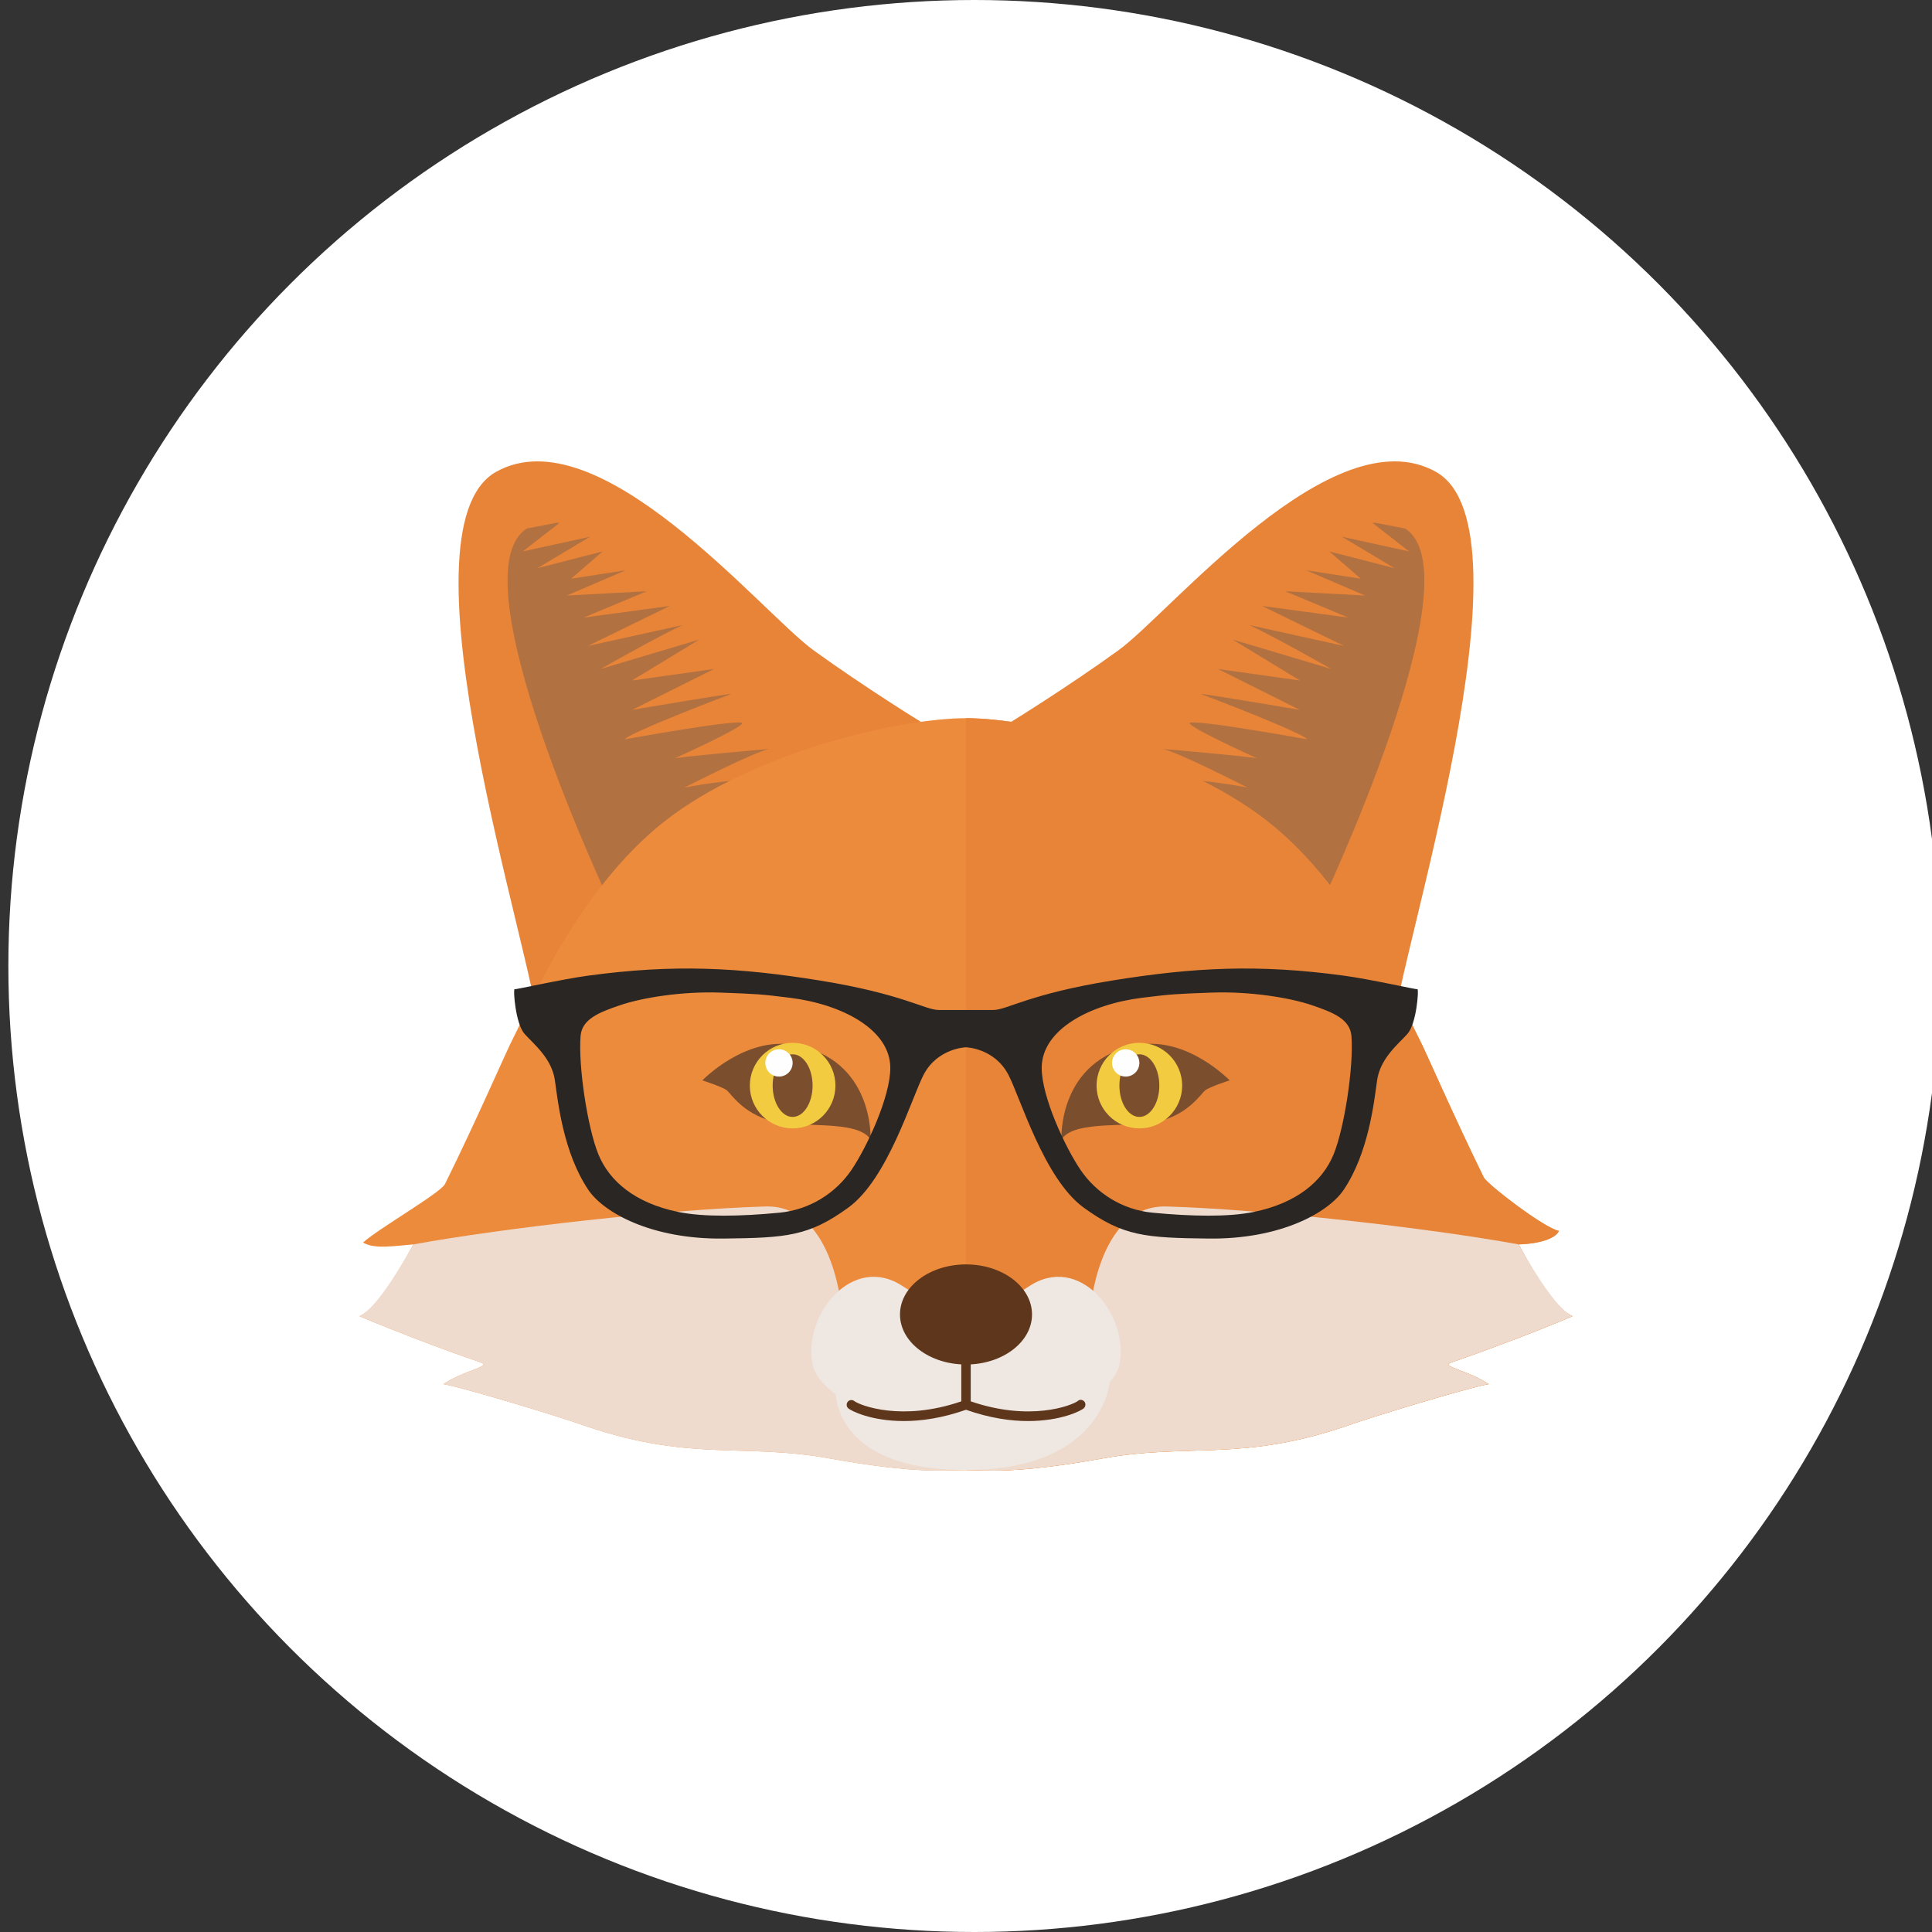 <?xml version="1.0" encoding="UTF-8"?>
<svg width="200px" height="200px" viewBox="0 0 200 200" version="1.1" xmlns="http://www.w3.org/2000/svg" xmlns:xlink="http://www.w3.org/1999/xlink">
    <rect x="0" y="0" width="200" height="200" fill="#333333" stroke="none"/>
    <title>ava2</title>
    <g id="ava2" stroke="none" stroke-width="1" fill="none" fill-rule="evenodd">
        <circle id="Oval" fill="#FFFFFF" cx="100.866" cy="100" r="100"></circle>
        <g id="fox" transform="translate(37.223, 47.762)" fill-rule="nonzero">
            <path d="M67.449,26.962 C67.449,26.962 73.14,23.468 78.547,19.564 C83.953,15.659 100.774,-4.917 111.437,1.091 C122.1,7.098 107.382,51.853 107.082,58.462 C107.082,58.462 90.294,35.411 67.449,26.962" id="Fill-1265" fill="#E88438"></path>
            <path d="M91.913,33.767 C89.759,33.327 86.532,32.971 83.883,32.722 L99.411,46.142 C99.411,46.142 115.809,11.686 108.219,6.947 L105.139,6.351 C105.048,6.351 104.956,6.36 104.855,6.37 L108.65,9.321 L101.694,7.8 L107.129,11.054 L100.383,9.321 L103.645,12.144 L98,11.273 L104.085,13.886 L95.826,13.445 L102.344,16.168 L93.435,14.967 L101.903,19.102 L92.114,16.948 C94.433,18.002 100.226,21.283 100.584,21.485 L90.391,18.45 L97.348,22.685 L88.87,21.494 L97.32,25.72 C96.716,25.619 86.495,23.886 87.128,24.097 C87.778,24.318 97.668,28.121 98.1,28.772 C98.1,28.772 85.496,26.49 85.936,27.14 C86.367,27.791 92.884,30.725 92.884,30.725 C90.785,30.431 84.167,29.854 83.131,29.771 C84.625,30.027 91.913,33.767 91.913,33.767" id="Fill-1266" fill="#B27141"></path>
            <path d="M58.105,26.962 C58.105,26.962 52.414,23.468 47.008,19.564 C41.601,15.659 24.78,-4.917 14.118,1.091 C3.454,7.098 18.172,51.853 18.473,58.462 C18.473,58.462 35.261,35.411 58.105,26.962" id="Fill-1267" fill="#E88438"></path>
            <path d="M33.634,33.767 C35.788,33.327 39.015,32.971 41.664,32.722 L26.136,46.142 C26.136,46.142 9.738,11.686 17.327,6.947 L20.408,6.351 C20.499,6.351 20.591,6.36 20.692,6.37 L16.897,9.321 L23.853,7.8 L18.418,11.054 L25.164,9.321 L21.902,12.144 L27.547,11.273 L21.462,13.886 L29.721,13.445 L23.203,16.168 L32.112,14.967 L23.643,19.102 L33.433,16.948 C31.114,18.002 25.321,21.283 24.963,21.485 L35.156,18.45 L28.198,22.685 L36.677,21.494 L28.226,25.72 C28.83,25.619 39.051,23.886 38.418,24.097 C37.768,24.318 27.877,28.121 27.447,28.772 C27.447,28.772 40.051,26.49 39.61,27.14 C39.18,27.791 32.663,30.725 32.663,30.725 C34.762,30.431 41.38,29.854 42.416,29.771 C40.921,30.027 33.634,33.767 33.634,33.767" id="Fill-1268" fill="#B27141"></path>
            <path d="M113.051,93.266 C119.792,90.945 125.555,88.498 125.555,88.498 C123.933,87.688 122.379,85.49 119.985,81.059 C121.075,81.045 123.652,80.754 124.159,79.662 C122.67,79.395 116.73,74.841 116.369,74.106 C113.139,67.527 110.307,60.933 109.635,59.662 C108.283,57.109 103.177,44.494 94.016,37.286 C84.855,30.076 69.573,26.585 62.777,26.585 C55.982,26.585 40.7,30.076 31.539,37.286 C22.378,44.494 17.271,57.109 15.92,59.662 C15.222,60.979 12.212,68.001 8.841,74.806 C8.381,75.731 1.945,79.425 0.359,80.865 C1.537,81.586 3.624,81.208 5.57,81.059 C3.239,85.34 1.58,87.708 5.79069592e-12,88.498 C5.79069592e-12,88.498 5.763,90.945 12.503,93.266 C13.783,93.707 10.916,94.027 8.674,95.52 C11.232,95.996 20.886,98.975 22.678,99.611 C34.092,103.667 39.498,101.564 48.66,103.216 C57.821,104.869 60.824,104.418 62.777,104.418 C64.729,104.418 67.733,104.869 76.894,103.216 C86.056,101.564 91.462,103.667 102.876,99.611 C104.669,98.975 114.322,95.996 116.881,95.52 C114.639,94.027 111.772,93.707 113.051,93.266" id="Fill-1269" fill="#ED8B3D"></path>
            <path d="M116.881,95.52 C114.324,95.997 104.671,98.976 102.875,99.609 C91.463,103.669 86.056,101.561 76.898,103.22 C67.732,104.87 64.726,104.421 62.773,104.421 L62.773,26.582 C69.574,26.582 84.855,30.074 94.011,37.288 C103.179,44.493 108.283,57.105 109.63,59.662 C110.31,60.937 113.141,67.527 116.368,74.108 C116.725,74.842 122.675,79.397 124.159,79.663 C123.656,80.754 121.07,81.048 119.989,81.056 C122.381,85.492 123.93,87.684 125.553,88.5 C125.553,88.5 119.797,90.947 113.05,93.266 C111.776,93.706 114.635,94.026 116.881,95.52" id="Fill-1270" fill="#E88438"></path>
            <path d="M113.053,93.266 C119.792,90.944 125.554,88.5 125.554,88.5 C124.112,87.778 122.101,84.825 119.985,81.058 C110.477,79.331 93.684,77.433 83.553,77.132 C76.294,76.918 75.588,88.31 75.588,88.31 L62.777,95.573 L49.967,88.31 C49.967,88.31 49.261,76.918 42.003,77.132 C31.87,77.433 15.077,79.331 5.57,81.058 C3.454,84.825 1.442,87.778 0.001,88.5 C0.001,88.5 5.762,90.944 12.501,93.266 C13.783,93.706 10.917,94.028 8.674,95.519 C11.234,95.994 20.887,98.975 22.677,99.611 C34.093,103.666 39.498,101.563 48.661,103.216 C57.822,104.869 60.824,104.417 62.777,104.417 C64.731,104.417 67.733,104.869 76.895,103.216 C86.057,101.563 91.462,103.666 102.876,99.611 C104.667,98.975 114.321,95.994 116.88,95.519 C114.638,94.028 111.772,93.706 113.053,93.266" id="Fill-1271" fill="#EEDBCE"></path>
            <path d="M69.257,85.429 C65.86,87.728 62.778,87.5 62.778,87.5 C62.778,87.5 59.694,87.728 56.297,85.429 C51.047,81.874 45.854,88.39 46.897,93.492 C47.13,94.63 48.088,95.698 49.28,96.569 C49.457,98.532 50.972,104.418 62.778,104.418 C76.946,104.418 77.657,95.333 77.657,95.333 L77.652,95.334 C78.158,94.757 78.526,94.136 78.659,93.492 C79.702,88.39 74.507,81.874 69.257,85.429" id="Fill-1272" fill="#EEE7E2"></path>
            <path d="M75.003,97.3 C74.811,97.108 74.517,97.095 74.326,97.287 C73.728,97.722 69.438,99.426 63.266,97.305 L63.266,93.492 C63.266,93.222 63.048,93.002 62.777,93.002 C62.507,93.002 62.289,93.222 62.289,93.492 L62.289,97.306 C56.14,99.418 51.859,97.735 51.234,97.292 C51.043,97.123 50.75,97.13 50.566,97.313 C50.376,97.505 50.376,97.814 50.566,98.006 C50.84,98.278 52.933,99.345 56.346,99.345 C58.146,99.345 60.317,99.044 62.777,98.176 C65.238,99.044 67.408,99.345 69.208,99.345 C72.62,99.345 74.714,98.278 74.987,98.006 C75.179,97.814 75.195,97.492 75.003,97.3" id="Fill-1273" fill="#5E361B"></path>
            <path d="M69.611,88.31 C69.611,91.172 66.551,93.491 62.777,93.491 C59.003,93.491 55.944,91.172 55.944,88.31 C55.944,85.448 59.003,83.129 62.777,83.129 C66.551,83.129 69.611,85.448 69.611,88.31" id="Fill-1274" fill="#5E361B"></path>
            <path d="M52.897,70.202 C52.897,70.202 53.324,61.849 44.936,60.403 C39.861,59.528 35.486,64.078 35.486,64.078 C35.486,64.078 37.586,64.752 38.024,65.115 C38.461,65.477 39.686,67.489 42.66,68.278 C45.635,69.065 51.585,68.102 52.897,70.202" id="Fill-1275" fill="#7B4E2E"></path>
            <path d="M49.261,64.619 C49.261,67.066 47.278,69.049 44.83,69.049 C42.383,69.049 40.4,67.066 40.4,64.619 C40.4,62.171 42.383,60.189 44.83,60.189 C47.278,60.189 49.261,62.171 49.261,64.619" id="Fill-1276" fill="#F2CB40"></path>
            <path d="M46.896,64.619 C46.896,66.41 45.971,67.862 44.83,67.862 C43.69,67.862 42.764,66.41 42.764,64.619 C42.764,62.828 43.69,61.376 44.83,61.376 C45.971,61.376 46.896,62.828 46.896,64.619" id="Fill-1277" fill="#7B4E2E"></path>
            <path d="M44.83,62.272 C44.83,63.053 44.197,63.686 43.416,63.686 C42.635,63.686 42.002,63.053 42.002,62.272 C42.002,61.491 42.635,60.858 43.416,60.858 C44.197,60.858 44.83,61.491 44.83,62.272" id="Fill-1278" fill="#FEFEFE"></path>
            <path d="M72.657,70.202 C72.657,70.202 72.23,61.849 80.619,60.403 C85.694,59.528 90.069,64.078 90.069,64.078 C90.069,64.078 87.968,64.752 87.53,65.115 C87.094,65.477 85.869,67.489 82.894,68.278 C79.919,69.065 73.97,68.102 72.657,70.202" id="Fill-1279" fill="#7B4E2E"></path>
            <path d="M76.294,64.619 C76.294,67.066 78.278,69.049 80.724,69.049 C83.171,69.049 85.154,67.066 85.154,64.619 C85.154,62.171 83.171,60.189 80.724,60.189 C78.278,60.189 76.294,62.171 76.294,64.619" id="Fill-1280" fill="#F2CB40"></path>
            <path d="M78.658,64.619 C78.658,66.41 79.584,67.862 80.725,67.862 C81.865,67.862 82.79,66.41 82.79,64.619 C82.79,62.828 81.865,61.376 80.725,61.376 C79.584,61.376 78.658,62.828 78.658,64.619" id="Fill-1281" fill="#7B4E2E"></path>
            <path d="M77.896,62.272 C77.896,63.053 78.529,63.686 79.31,63.686 C80.091,63.686 80.725,63.053 80.725,62.272 C80.725,61.491 80.091,60.858 79.31,60.858 C78.529,60.858 77.896,61.491 77.896,62.272" id="Fill-1282" fill="#FEFEFE"></path>
            <path d="M100.831,71.738 C99.705,74.491 97.053,76.784 92.552,77.701 C89.931,78.236 86.124,78.161 82.106,77.777 C78.907,77.473 76.239,75.713 74.632,73.344 C73.024,70.973 70.613,65.775 70.613,62.793 C70.613,58.816 75.593,56.204 80.98,55.53 C84.034,55.146 84.511,55.129 88.133,54.994 C92.231,54.841 96.33,55.53 98.581,56.294 C100.816,57.054 102.544,57.749 102.679,59.505 C102.92,62.64 101.956,68.985 100.831,71.738 M50.924,73.344 C49.316,75.713 46.647,77.473 43.449,77.777 C39.43,78.161 35.625,78.236 33.002,77.701 C28.501,76.784 25.849,74.491 24.723,71.738 C23.599,68.985 22.634,62.64 22.875,59.505 C23.011,57.749 24.738,57.054 26.974,56.294 C29.224,55.53 33.323,54.841 37.422,54.994 C41.043,55.129 41.52,55.146 44.575,55.53 C49.961,56.204 54.941,58.816 54.941,62.793 C54.941,65.775 52.531,70.973 50.924,73.344 M109.51,54.644 C109.349,54.678 104.688,53.617 101.875,53.235 C93.008,52.031 86.344,52.375 77.845,53.752 C69.347,55.128 66.996,56.791 65.61,56.791 L62.777,56.791 L59.944,56.791 C58.558,56.791 56.208,55.128 47.709,53.752 C39.21,52.375 32.546,52.031 23.679,53.235 C20.866,53.617 16.205,54.678 16.045,54.644 C15.884,54.612 16.125,58.205 17.089,59.276 C18.053,60.345 19.901,61.798 20.223,64.093 C20.545,66.386 21.107,71.585 23.679,75.408 C25.256,77.752 30.186,80.541 37.663,80.454 C44.172,80.378 46.503,80.225 50.602,77.243 C54.7,74.261 57.158,65.839 58.398,63.48 C59.843,60.729 62.777,60.652 62.777,60.652 C62.777,60.652 65.711,60.729 67.157,63.48 C68.397,65.839 70.854,74.261 74.953,77.243 C79.051,80.225 81.382,80.378 87.892,80.454 C95.368,80.541 100.298,77.752 101.875,75.408 C104.447,71.585 105.01,66.386 105.331,64.093 C105.653,61.798 107.501,60.345 108.465,59.276 C109.43,58.205 109.67,54.612 109.51,54.644" id="Fill-1283" fill="#292623"></path>
        </g>
    </g>
</svg>